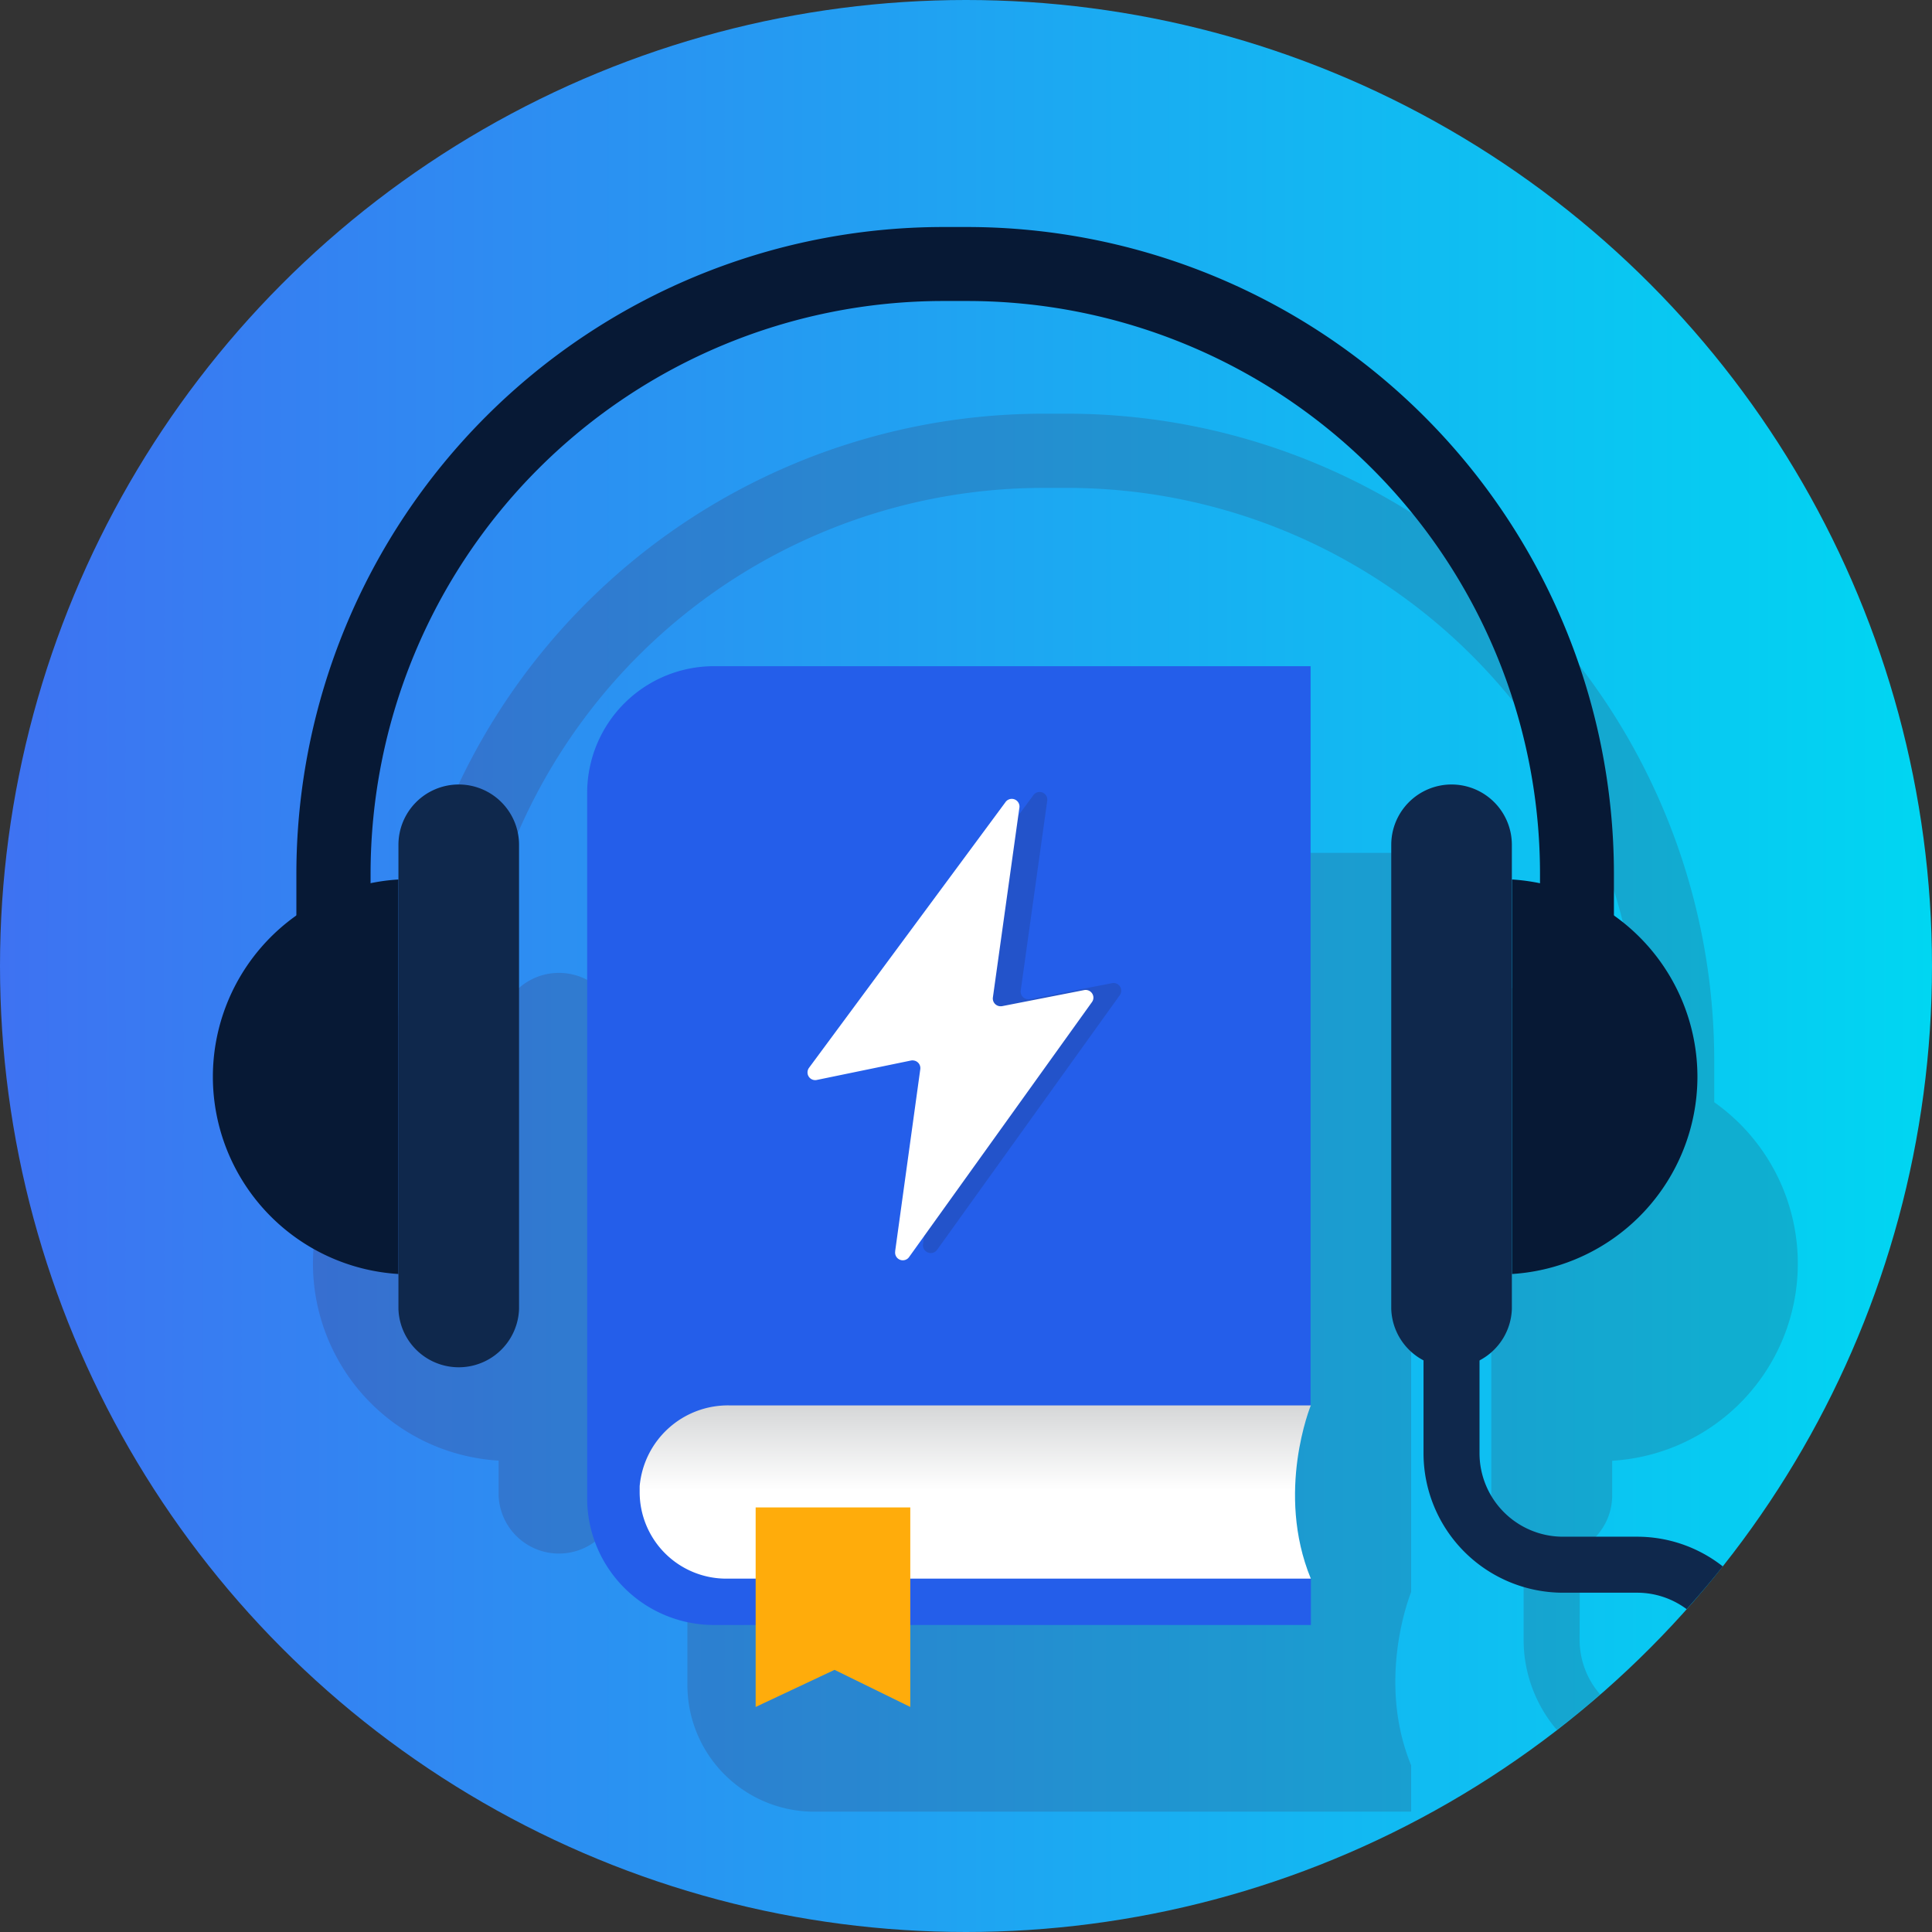 <svg xmlns="http://www.w3.org/2000/svg" xmlns:xlink="http://www.w3.org/1999/xlink" viewBox="0 0 276 276"><rect x="0" y="0" width="276" height="276" fill="#333333" stroke="none"/><defs><style>.cls-1{fill:url(#linear-gradient);}.cls-2{fill:#4f0011;opacity:0.15;}.cls-2,.cls-8{isolation:isolate;}.cls-3{fill:url(#linear-gradient-2);}.cls-4{fill:#071935;}.cls-5{fill:#0f284c;}.cls-6{fill:#245eea;}.cls-7{fill:#ffac0b;}.cls-8{fill:#231f20;opacity:0.16;}.cls-9{fill:#fff;}</style><linearGradient id="linear-gradient" y1="3953.91" x2="276" y2="3953.91" gradientTransform="matrix(1, 0, 0, -1, 0, 4091.91)" gradientUnits="userSpaceOnUse"><stop offset="0" stop-color="#3e72f2"></stop><stop offset="1" stop-color="#00d6f2"></stop></linearGradient><linearGradient id="linear-gradient-2" x1="136.81" y1="3862.42" x2="136.81" y2="3914.12" gradientTransform="matrix(1, 0, 0, -1, 0, 4091.91)" gradientUnits="userSpaceOnUse"><stop offset="0.32" stop-color="#fff"></stop><stop offset="0.7" stop-color="#bcbec0"></stop></linearGradient></defs><g id="Layer_2" data-name="Layer 2"><g id="Layer_1-2" data-name="Layer 1"><g id="b95c50c4-3bb8-471b-825d-20e135fddb90"><g id="eb6546b7-5dd4-4c16-9c44-c78c7af504a2"><circle class="cls-1" cx="138" cy="138" r="138"></circle><path class="cls-2" d="M225.7,221.26a8.62,8.62,0,0,0,4.61-7.63v-4.95a28.22,28.22,0,0,0,14.58-51.22v-6A92.44,92.44,0,0,0,152.55,59.1H149a92.45,92.45,0,0,0-92.35,92.34v6a28.22,28.22,0,0,0,14.58,51.22v4.95a8.62,8.62,0,0,0,17.23,0v-66.3a8.62,8.62,0,0,0-17.23,0v4.95a28.17,28.17,0,0,0-4,.53v-1.4A81.85,81.85,0,0,1,149,69.7h3.53a81.84,81.84,0,0,1,81.74,81.74v1.4a28,28,0,0,0-4-.53v-4.95a8.62,8.62,0,0,0-17.23,0v66.27a8.61,8.61,0,0,0,4.62,7.63v13a19.83,19.83,0,0,0,4.74,12.86q3.17-2.44,6.18-5.07a11.88,11.88,0,0,1-2.92-7.79Z"></path><path class="cls-2" d="M98.2,140V240.7a18.11,18.11,0,0,0,18.12,18.11h85.27v-6.63c-5.08-12.37,0-24.74,0-24.74V121.84H116.32A18.12,18.12,0,0,0,98.2,140Z"></path><path class="cls-3" d="M187.26,200.77s-5.08,12.38,0,24.75l-3.31,4-86.38-1.1s-16.79-12.59-9.28-26.95,76-23.64,76-23.64Z"></path><path class="cls-4" d="M230.56,137.59H220V124.78A81.83,81.83,0,0,0,138.22,43h-3.54a81.83,81.83,0,0,0-81.74,81.74v12.81H42.34V124.78a92.45,92.45,0,0,1,92.34-92.35h3.54a92.45,92.45,0,0,1,92.34,92.35Z"></path><path class="cls-4" d="M242.49,153.83A28.26,28.26,0,0,1,216,182V125.64A28.26,28.26,0,0,1,242.49,153.83Z"></path><path class="cls-5" d="M207.36,112.07a8.62,8.62,0,0,1,8.62,8.62V187a8.62,8.62,0,0,1-17.23,0V120.69A8.62,8.62,0,0,1,207.36,112.07Z"></path><path class="cls-6" d="M103.75,225.52a12.37,12.37,0,0,1-12.37-12.38c0-.27,0-.54,0-.82a12.66,12.66,0,0,1,12.77-11.55h83.08V95.17H102a18.12,18.12,0,0,0-18.12,18.12h0V214A18.11,18.11,0,0,0,102,232.14h85.27v-6.62Z"></path><polygon class="cls-7" points="130.04 243.85 119.22 238.55 107.95 243.85 107.95 215.35 130.04 215.35 130.04 243.85"></polygon><path class="cls-4" d="M30.41,153.83A28.25,28.25,0,0,0,56.92,182V125.64A28.25,28.25,0,0,0,30.41,153.83Z"></path><path class="cls-5" d="M65.53,112.07a8.62,8.62,0,0,0-8.61,8.62h0V187a8.62,8.62,0,0,0,17.23,0V120.69A8.62,8.62,0,0,0,65.53,112.07Z"></path><path class="cls-8" d="M131.86,177.75l3.58-26a1.09,1.09,0,0,0-.93-1.24,1.22,1.22,0,0,0-.38,0l-13.47,2.78a1.11,1.11,0,0,1-1.3-.86,1.07,1.07,0,0,1,.19-.88l28.05-37.92a1.1,1.1,0,0,1,2,.8l-3.78,27.07a1.09,1.09,0,0,0,.94,1.24.87.87,0,0,0,.36,0l11.74-2.29a1.1,1.1,0,0,1,1.11,1.72l-26.1,36.38a1.1,1.1,0,0,1-1.54.25A1.08,1.08,0,0,1,131.86,177.75Z"></path><path class="cls-9" d="M127.88,178.74l3.59-26a1.1,1.1,0,0,0-.94-1.24,1.14,1.14,0,0,0-.37,0l-13.48,2.78a1.1,1.1,0,0,1-1.3-.86,1.12,1.12,0,0,1,.19-.87l28.05-37.93a1.1,1.1,0,0,1,2,.81l-3.78,27.07a1.11,1.11,0,0,0,.94,1.24,1.45,1.45,0,0,0,.36,0l11.75-2.3a1.11,1.11,0,0,1,1.29.87,1.07,1.07,0,0,1-.19.85l-26.1,36.39a1.1,1.1,0,0,1-2-.8Z"></path><path class="cls-5" d="M223.27,219.53a11.93,11.93,0,0,1-11.91-11.91V179.79h-8v27.83a19.94,19.94,0,0,0,19.91,19.91h10.6a11.85,11.85,0,0,1,7.08,2.35c1.78-2,3.5-4,5.16-6.11a19.77,19.77,0,0,0-12.24-4.24Z"></path></g></g></g></g></svg>